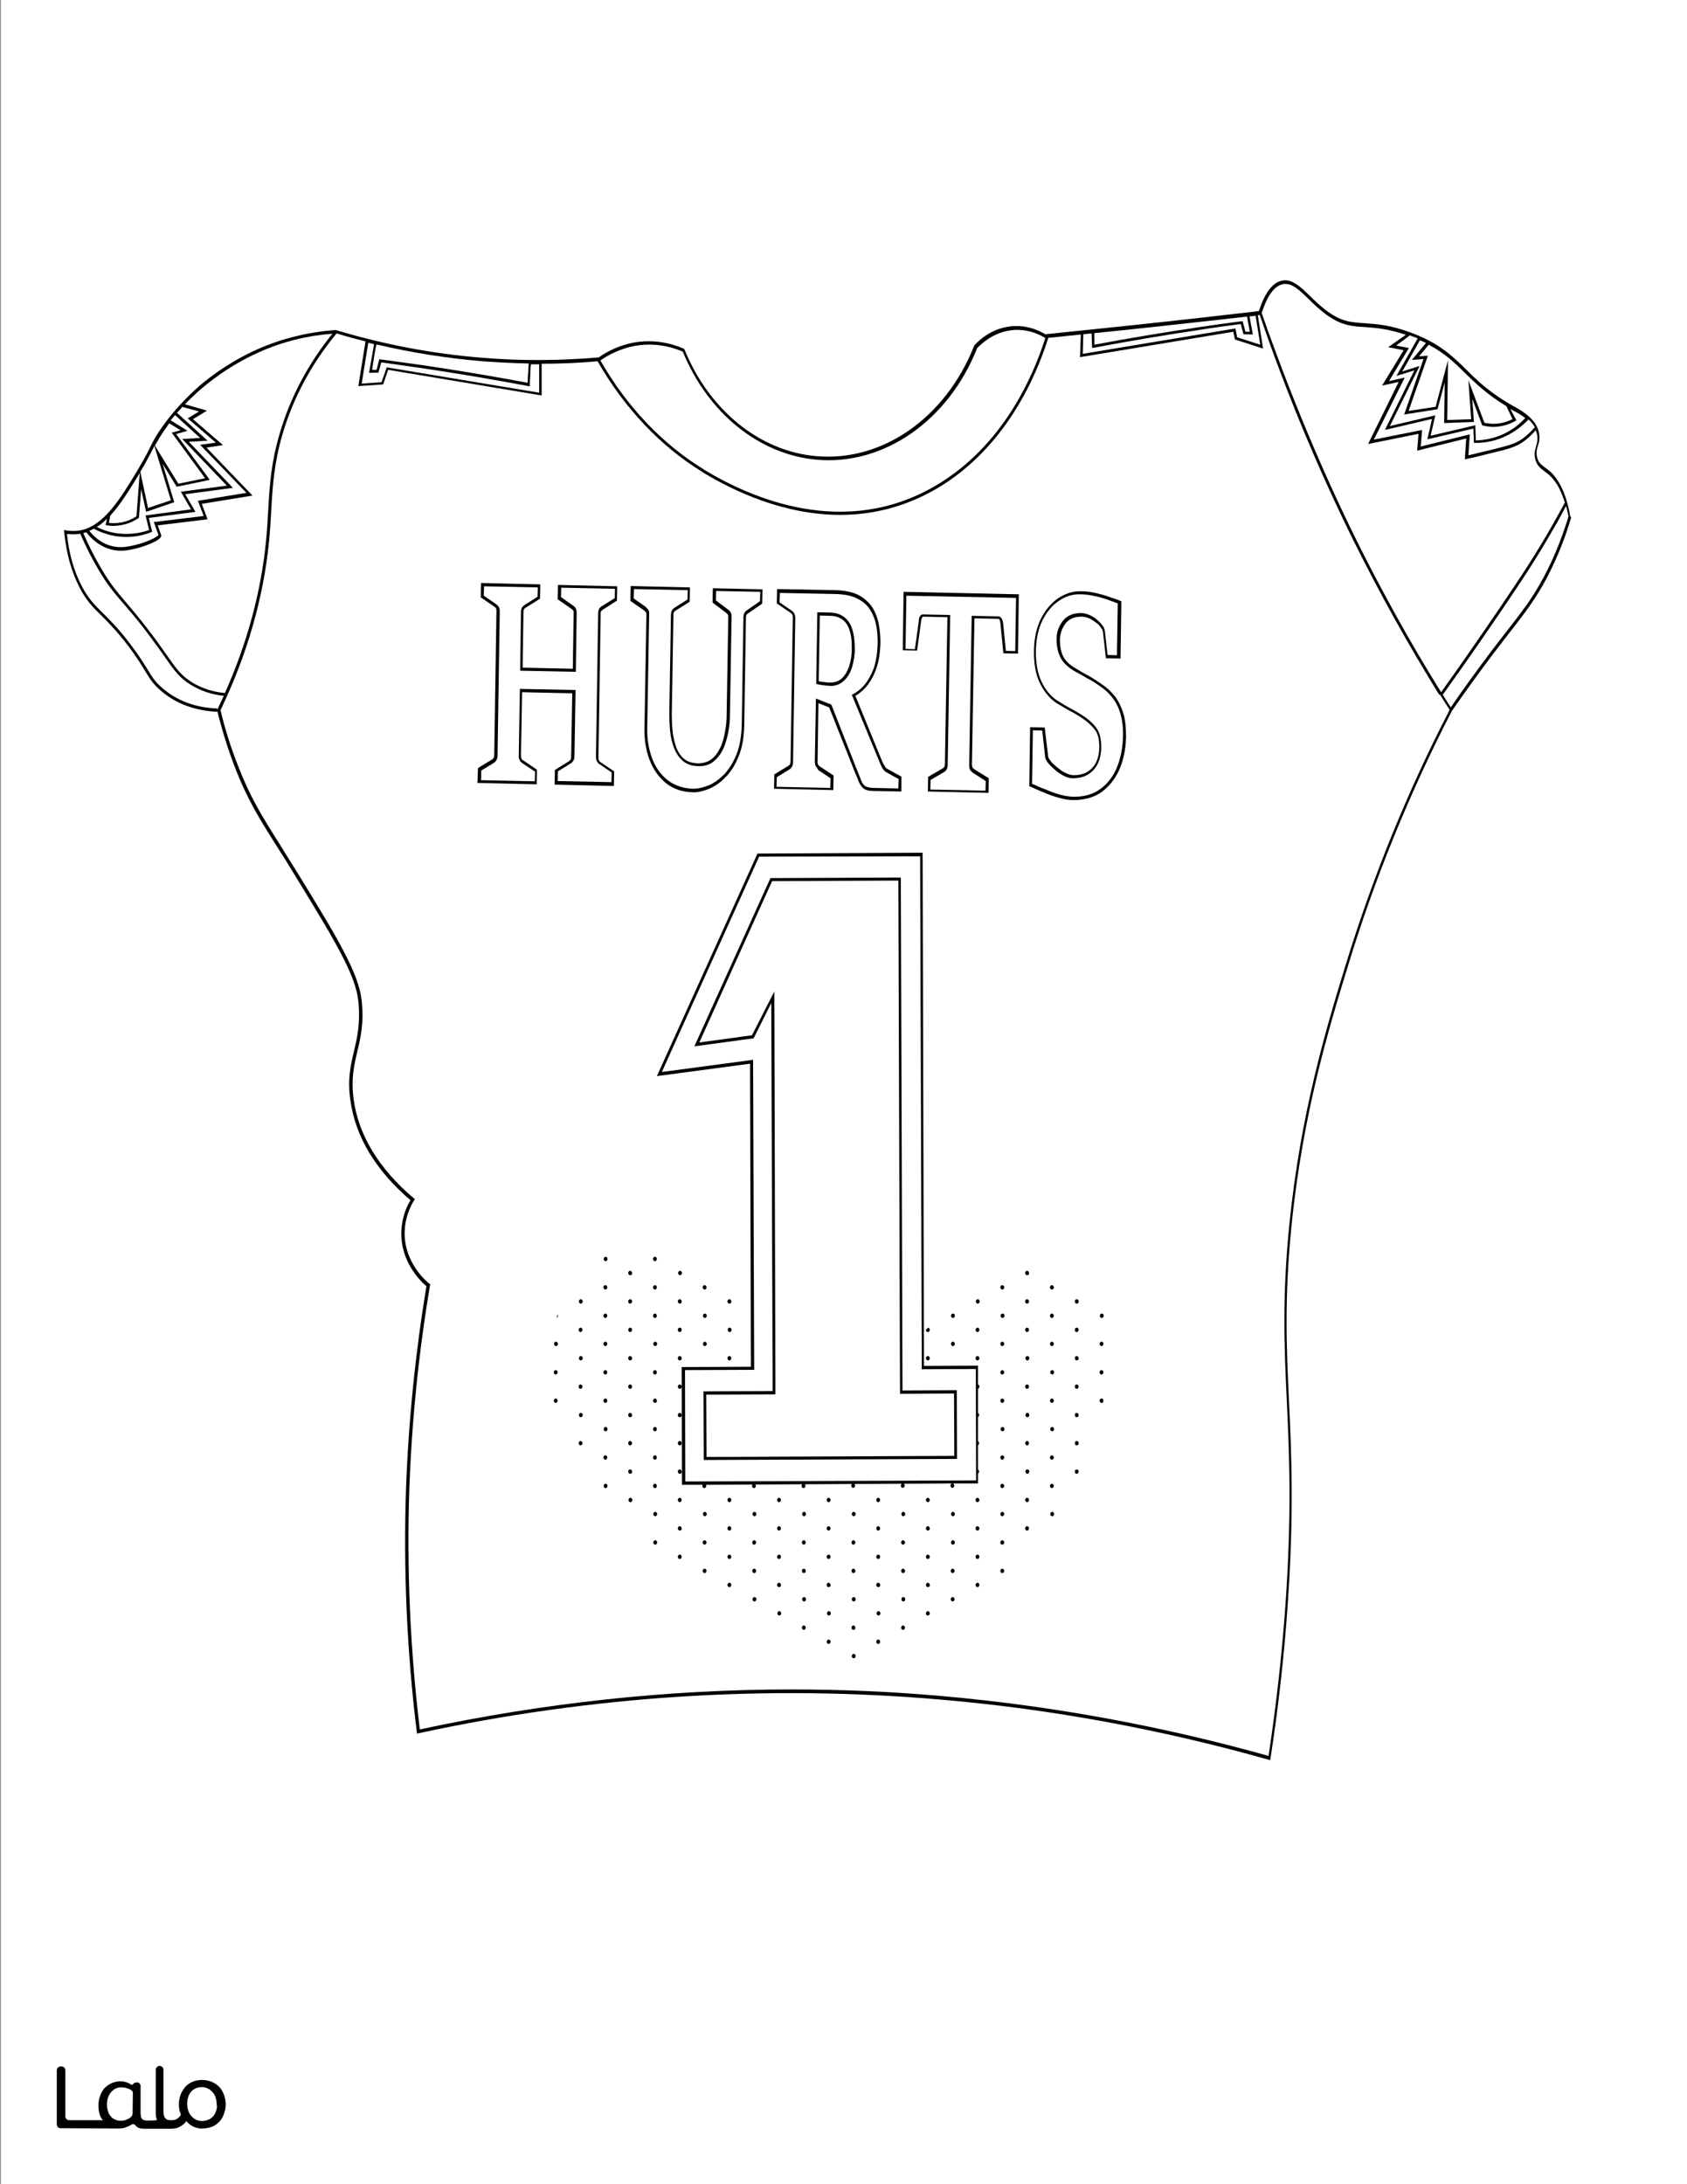 <?xml version="1.0" encoding="utf-8"?>
<!-- Generator: Adobe Illustrator 26.1.0, SVG Export Plug-In . SVG Version: 6.00 Build 0)  -->
<svg version="1.1" id="Layer_1" data-layer="Layer_1"
	 xmlns="http://www.w3.org/2000/svg" xmlns:xlink="http://www.w3.org/1999/xlink" x="0px" y="0px" viewBox="0 0 612 792"
	 style="enable-background:new 0 0 612 792;" xml:space="preserve">
<rect x="0" y="0" width="612" height="792" fill="#808080" stroke="none"/>
<style type="text/css">
	.st0{fill:#FFFFFF;}
	.st1{fill:#010101;}
</style>
<g id="Black">
	<rect x="12.3" y="16.1" width="586.4" height="746.9"/>
</g>
<g id="Color">
	<path class="st0" d="M492,195.7c9.4,18.9,19.7,37.5,30.8,55.3c7.3-10.2,14.5-20.6,21.5-30.9c7.8-11.5,12.9-19.2,18.7-29.4
		c1.6-2.8,3.2-5.7,4.7-8.5c-0.7-2.1-1.6-4.5-2.9-6.6c-1.6-2.5-3.1-3.7-4.5-4.7c-1.5-1.1-2.8-2.1-3.4-4.6c-0.4-2,0-3.3,0.4-4.6
		c0.3-1.1,0.6-2.2,0.4-3.7c-0.1-0.7-0.3-1.3-0.6-2c-1.7,2-3.5,3.6-5.6,4.9c-2.4,1.4-5.1,2.1-10.1,3.3c-4.4,1.1-7.7,1.9-9.3,2.2
		l-0.7,0.2l0.5-7.6l-17.8,4.4l0.5-6.1l-18.3,3.7l11.1-22.5l-6,1.3l7.8-12.8l-5.6-1.1l6.4-4.5c-6.5-2.2-10.9-2.5-14.8-2.8
		c-5.1-0.3-9.1-0.6-15.1-5.3c-2-1.6-3.8-3.3-5.3-4.8c-3.5-3.4-6.3-6.2-9.6-5.4c-3,0.7-5.5,4.2-7.5,10.4
		C467.6,141.8,479,169.4,492,195.7z"/>
	<path class="st0" d="M397,125c12.6-2.4,25.5-4.5,38.2-6.4c5-0.7,10.1-1.5,15.2-2.1h0.4l1,3.8h1.6l-1-5.5
		c-5.4,0.6-10.7,1.2-16.1,1.8c-13,1.4-26.2,2.9-39.3,4.2L397,125z"/>
	<path class="st0" d="M506.5,125.3l4.6,0.9l-7.2,12l5.7-1.3l-11.2,22.5l17.5-3.5l-0.5,6l17.8-4.4l-0.5,7.6c1.8-0.4,4.8-1.2,8.7-2.1
		c5.2-1.3,7.6-1.9,9.8-3.2c2-1.2,3.9-2.9,5.6-4.9c-0.6-1.1-1.4-2-2.3-2.8c-2.4,2.5-5.2,4.6-8.2,6c-3.5,1.7-7.2,2.5-11,2.5h-0.1h-0.5
		l-0.2-5.2l-16.7,3.9l1.7-7.4l-17.1,4l10.7-21.6l-6.5,2l7.7-13.6c-0.7-0.3-1.4-0.6-2.1-0.8c-0.2-0.1-0.5-0.2-0.7-0.3L506.5,125.3z"
		/>
	<path class="st0" d="M514.8,129.2l3.2-0.2l-7,20l9.8-1.5l4.5-16.9l-0.3,21.7l8.7-0.3l-1-14.1l5.8,15.4c1.8,0.4,3.7,0.5,5.5,0.2
		c1.6-0.2,3.2-0.8,4.7-1.5l-2.2-4.7c-7.1-4.3-11.3-8.4-15.1-12.1c-3.8-3.8-7.3-7.1-13.1-10.2L514.8,129.2z"/>
	<path class="st0" d="M550.1,152.4l-0.5,0.3c-1.7,1-3.6,1.6-5.5,1.9c-0.8,0.1-1.5,0.2-2.3,0.2c-1.3,0-2.5-0.2-3.8-0.5l-0.3-0.1
		l-3.6-9.6l0.6,8.4l-10.8,0.4l0.2-14.7l-2.6,9.7l-12.1,1.9l7-20.1l-4.2,0.3l5.1-6.1c-0.7-0.4-1.5-0.7-2.2-1l-6.4,11.3l6.3-2
		l-10.8,21.8l16.5-3.9L519,158l16.2-3.8l0.2,5.5c3.5-0.1,7-0.9,10.2-2.4c2.9-1.4,5.5-3.3,7.7-5.7c-1.5-1.2-3.1-2.1-4.1-2.6l-0.2-0.1
		c-0.4-0.2-0.8-0.4-1.1-0.6L550.1,152.4z"/>
	<path class="st0" d="M64.7,175.4l9.7-2l-12.1-16.5l3.2-0.9l-4.1-2.5c-0.2,0.3-0.5,0.6-0.7,1c-2.2,3-3.3,5-4.5,7.1L64.7,175.4z"/>
	<path class="st0" d="M39.5,189.6c1.6,0.2,3.2,0.1,4.8-0.2c1.8-0.4,3.6-1.1,5.2-2.2l1.2-15.7c-3.5,5.8-6.9,11.3-10.7,15.5
		L39.5,189.6z"/>
	<path class="st0" d="M39,197.5c4.1,1.6,7.7,0.7,10.5,0c3.7-0.9,7.4-2.7,8-3.5l-1.7-4.7l18.1-2.2l-2.1-5.5l17.6-2.9l-16.8-17.4
		l5.7-0.8l-10.2-8.8l4.1-2.5l-5.9-1.6l0.1-0.3c-0.7,0.8-1.5,1.6-2.2,2.4l11.1,10.1l-6.8,0.4l16,16.7l-17.3,2.3l3.7,6.4L54,187.8
		l1.2,5l-0.4,0.2c-2.9,1.1-5.9,1.7-8.9,1.7c-0.8,0-1.5,0-2.3-0.1c-3.3-0.3-6.6-1.3-9.6-2.9c-0.5,0.3-1,0.5-1.6,0.8
		C34.3,194.8,36.5,196.6,39,197.5z"/>
	<path class="st0" d="M255.3,170.2l0.1,0.1c17.3,10.5,51.2,25.2,84.2,5.7c24.1-14.2,35.1-39.2,39.6-53.4l-0.1-0.1
		c-2.3-1.4-7.2-3.7-13.2-2.6c-5.7,1-9.5,4.4-11.4,6.3c-10.4,26.3-33.8,42.6-58.1,40.5c-20.9-1.8-39.5-16.8-48.7-39.2
		c-4.2-1.8-10.7-3.5-18.3-1.9c-4.1,0.9-8,2.6-11.6,5.1C227.4,147.5,240.4,161.1,255.3,170.2z"/>
	<path class="st0" d="M69.2,248.3c-4.1-2.5-5.9-5.1-9.5-10.2c-1.3-1.9-3-4.3-5.2-7.2c-4.2-5.7-7.2-9.1-9.6-11.9
		c-3.2-3.7-5.6-6.4-9.1-12.3c-2.5-4.2-4.7-8.6-6.7-13.2c-0.1,0-0.2,0-0.3,0.1c-1.5,0.2-3,0.2-4.5,0c0.7,7.1,2.5,13.5,5.4,19
		c2.4,4.6,4.6,6.7,7.6,9.7c2.5,2.5,5.7,5.6,10,11.3c3.2,4.2,4.8,6.9,6.2,9.1c1.7,2.8,2.7,4.5,5.4,6.8c5.3,4.6,12,7.1,19.9,7.4v0.5
		l0.1-0.2c0.8-1.6,1.5-3.3,2.3-4.9C76.9,251.9,72.8,250.5,69.2,248.3z"/>
	<path class="st0" d="M53.7,184.2l8.3-2.8l-6-19.7c-0.2,0.4-0.4,0.8-0.6,1.2c-1.1,2.1-2.3,4.5-4.5,8.2L53.7,184.2z"/>
	<path class="st0" d="M135.7,129.5c-0.3,1.7-0.5,3.4-0.7,4.6h1.6l1-3.8h0.4c5,0.7,10.1,1.4,15.2,2.1c12.7,1.9,25.5,4,38.2,6.4
		c0-0.9,0.1-2.3,0.2-3.6c0.1-1.2,0.1-2.5,0.2-3.4c-5.6-0.1-11.2-0.4-16.8-0.8c-12.9-1.1-25.7-3.1-38.4-6.1
		C136.2,126,136,127.8,135.7,129.5z"/>
	<path class="st0" d="M192.4,135.3c-0.1,1.7-0.2,3.4-0.2,4.2v0.6l-0.5-0.1c-12.8-2.4-25.8-4.6-38.6-6.5c-4.9-0.7-9.9-1.4-14.8-2.1
		l-1,3.7l-3.4,0.1l0.1-0.6c0.2-1.2,0.5-3.2,0.9-5.2c0.3-1.7,0.6-3.4,0.8-4.6c-0.7-0.2-1.4-0.4-2.1-0.5l-2.4,14.8l7.2-0.5l1.9-5.4
		l55.3,9.2c0-1.4,0-3.3,0-5.2s0-3.7,0-5.1c-1,0-2,0-3,0C192.5,132.7,192.4,134,192.4,135.3z"/>
	<path class="st0" d="M75.1,148.9L70,152l10.9,9.4l-6,0.9l16.7,17.4l-18.4,3l2.1,5.6l-18.1,2.2l1.3,3.6c0.3,1.9-6.8,4.2-8.8,4.7
		c-1.7,0.4-3.7,0.9-5.9,0.9c-1.6,0-3.3-0.3-5.2-1c-2.7-1.1-5.2-3-7.3-5.7c-0.4,0.1-0.7,0.2-1.1,0.3c1.9,4.4,4.1,8.7,6.5,12.8
		c3.4,5.8,5.8,8.5,8.9,12.2c2.4,2.8,5.3,6.2,9.6,11.9c2.2,2.9,3.8,5.3,5.2,7.2c3.6,5.2,5.3,7.5,9.2,10c3.6,2.2,7.6,3.5,12,3.9
		c8.1-18.2,13.1-36.7,14.9-55c0.4-4,0.6-7.6,0.8-11.2c0.5-8.9,1-17.2,4.2-28c3.8-13,10.3-25.2,19.1-36.1c-9.2,0.7-18.1,2.9-26.6,6.7
		c-11,4.9-18.8,11.3-22.5,14.6c-1.5,1.4-3,2.8-4.4,4.3L75.1,148.9z"/>
	<path class="st0" d="M35.1,191.1c2.7,1.3,5.6,2.2,8.6,2.4c3.5,0.3,7-0.1,10.4-1.3l-1.3-5.3l16.5-2.2l-3.7-6.4l16.7-2.2l-16.2-16.9
		l6.5-0.4l-9.1-8.3c-0.5,0.6-1.1,1.3-1.6,1.9l6.1,3.8l-4.1,1.2L76.1,174l-12,2.5l-5.1-8.3l4.2,13.9L53,185.6l-1.8-8.2l-0.8,10.4
		l-0.2,0.1c-1.8,1.2-3.7,2-5.7,2.4c-1.1,0.2-2.2,0.4-3.3,0.4c-0.8,0-1.6-0.1-2.4-0.2l-0.5-0.1l0.5-2.3
		C37.6,189.3,36.4,190.3,35.1,191.1z"/>
	<path class="st0" d="M448.8,122.3l8.4,2.7l-1.7-10.5c-0.7,0.1-1.5,0.2-2.2,0.2l1.2,6.6l-3.4-0.1l-1-3.7c-4.9,0.6-9.9,1.3-14.8,2.1
		c-12.8,1.9-25.8,4.1-38.6,6.5l-0.5,0.1l-0.2-5.3c-1,0.1-2,0.2-3,0.3l-0.2,7.1l55.4-9.2L448.8,122.3z"/>
	<path class="st0" d="M563.8,191.3c-5.8,10.2-10.9,18-18.7,29.5c-7,10.3-14.3,20.8-21.7,31.1c1,1.6,1.9,3.1,2.9,4.6
		c4.3-6.3,8.9-12.6,13.6-18.9c3.1-4.1,5.5-7.2,7.7-10c4.7-6.1,7.6-9.8,10.9-15.6c4.3-7.4,7.8-15.8,10.5-24.7
		c-0.1-0.4-0.3-1.9-0.9-3.8C566.7,186.2,565.3,188.8,563.8,191.3z"/>
	<path class="st0" d="M333.8,223.4c0.3-0.4,0.7-0.7,1.2-0.6l9.7,0.2l-0.9,54.1c0,0.8-0.1,1.4-0.4,1.9c-0.2,0.4-0.6,0.8-1,1l-4.8,2.8
		l-0.1,3.5l20,0.4l0.1-3.5l-4.7-3c-0.3-0.2-0.6-0.5-0.9-0.9c-0.3-0.5-0.4-1.1-0.4-1.9l0.9-54.1l9.7,0.2c0.4,0,0.8,0.2,1.1,0.7
		c0.3,0.4,0.5,1,0.6,1.7l1,10.1l3.4,0.1l0.3-19.3l-39.8-0.8l-0.3,19.3l3.4,0.1l1.4-10C333.3,224.3,333.5,223.8,333.8,223.4z"/>
	<path class="st0" d="M522.1,251.9L522.1,251.9c-11.1-17.9-21.5-36.6-31-55.7c-13-26.3-24.5-53.9-34.1-82c-0.2,0-0.5,0.1-0.7,0.1
		l1.9,12.1l-10.2-3.3l-0.6-2.8l-55.6,9.2l0.3-8.2c-3.9,0.4-7.9,0.8-11.8,1.2c-4.5,14.3-15.6,39.9-40.2,54.5
		c-11.9,7-23.9,9.7-35.3,9.7c-20.4,0-38.6-8.6-49.8-15.4l-0.1-0.1c-15.2-9.3-28.4-23.2-38.1-40.2c-6.7,0.6-13.5,0.9-20.3,0.9
		c0,1.3,0,3.2,0,5.1c0,2.2,0,4.5,0,5.8v0.6l-55.7-9.3l-1.8,5.3l-9,0.6l2.6-16.2c-3.5-0.9-7-1.8-10.5-2.9
		c-9.1,11-15.7,23.3-19.6,36.5c-3.1,10.6-3.6,18.9-4.1,27.7c-0.2,3.6-0.4,7.2-0.8,11.2c-2,20.4-7.9,41-17.6,61.2
		c1.6,6.8,3.7,13.4,6.2,19.8c4.5,11.7,8.6,18.3,15.5,29.2c1.9,3.1,4.1,6.6,6.6,10.6c14.1,23,21.8,35.7,22.9,45.7
		c0.9,8.2-0.4,13.5-1.6,18.6c-1.2,5.1-2.3,9.9-1.3,17.3c1.8,13,9.1,25,21.8,35.8l0.4,0.3l-0.3,0.5c-1.5,2.4-3.2,6.2-3.4,11.1
		c-0.4,11.3,8,18.4,9,19.1l0.3,0.2l-0.1,0.4c-4.1,24.2-6.6,48.9-7.5,73.5c-1,29.2,0.3,58.6,3.8,87.5c44.6-9.6,89.8-14.5,135-14.5
		c18.2,0,36.3,0.8,54.4,2.4c39.8,3.5,79.6,10.8,118.5,21.7c2.7-17.9,4.8-36.1,6.1-54.4c2.4-33.8,1.4-55.5,0.5-74.7
		c-0.9-19-1.7-37,0.9-63.2c4.1-40.9,13.5-71.8,20.4-94.3c9.9-32.2,22.6-63.4,37.8-92.7c-1.2-1.8-2.3-3.7-3.5-5.5L522.1,251.9z
		 M317.9,595.3c0-0.4,0.3-0.8,0.7-0.8s0.7,0.4,0.7,0.8c0,0.4-0.3,0.8-0.7,0.8S317.9,595.8,317.9,595.3z M256.4,487.3
		c0,0.4-0.3,0.8-0.7,0.8c-0.4,0-0.7-0.4-0.7-0.8s0.3-0.8,0.7-0.8C256,486.5,256.4,486.9,256.4,487.3z M346.4,487.3
		c0,0.4-0.3,0.8-0.7,0.8s-0.7-0.4-0.7-0.8s0.3-0.8,0.7-0.8S346.4,486.9,346.4,487.3z M382.4,549c0,0.4-0.3,0.8-0.7,0.8
		s-0.7-0.4-0.7-0.8c0-0.4,0.3-0.8,0.7-0.8S382.4,548.6,382.4,549z M371.9,554.2c0-0.4,0.3-0.8,0.7-0.8s0.7,0.4,0.7,0.8
		c0,0.4-0.3,0.8-0.7,0.8S371.9,554.6,371.9,554.2z M389.9,482.2c0-0.4,0.3-0.8,0.7-0.8s0.7,0.4,0.7,0.8s-0.3,0.8-0.7,0.8
		S389.9,482.7,389.9,482.2z M389.9,533.6c0-0.4,0.3-0.8,0.7-0.8s0.7,0.4,0.7,0.8c0,0.4-0.3,0.8-0.7,0.8S389.9,534.1,389.9,533.6z
		 M389.9,502.8c0-0.4,0.3-0.8,0.7-0.8s0.7,0.4,0.7,0.8s-0.3,0.8-0.7,0.8S389.9,503.2,389.9,502.8z M390.6,524.1
		c-0.4,0-0.7-0.4-0.7-0.8c0-0.4,0.3-0.8,0.7-0.8s0.7,0.4,0.7,0.8C391.4,523.8,391,524.1,390.6,524.1z M390.6,513.9
		c-0.4,0-0.7-0.4-0.7-0.8c0-0.4,0.3-0.8,0.7-0.8s0.7,0.4,0.7,0.8C391.4,513.5,391,513.9,390.6,513.9z M390.6,493.3
		c-0.4,0-0.7-0.4-0.7-0.8s0.3-0.8,0.7-0.8s0.7,0.4,0.7,0.8C391.4,492.9,391,493.3,390.6,493.3z M381.6,486.5c0.4,0,0.7,0.4,0.7,0.8
		s-0.3,0.8-0.7,0.8s-0.7-0.4-0.7-0.8S381.3,486.5,381.6,486.5z M380.9,477.1c0-0.4,0.3-0.8,0.7-0.8s0.7,0.4,0.7,0.8
		s-0.3,0.8-0.7,0.8S380.9,477.5,380.9,477.1z M382.4,497.6c0,0.4-0.3,0.8-0.7,0.8s-0.7-0.4-0.7-0.8s0.3-0.8,0.7-0.8
		S382.4,497.2,382.4,497.6z M373.4,492.5c0,0.4-0.3,0.8-0.7,0.8s-0.7-0.4-0.7-0.8s0.3-0.8,0.7-0.8S373.4,492,373.4,492.5z
		 M372.6,481.4c0.4,0,0.7,0.4,0.7,0.8s-0.3,0.8-0.7,0.8s-0.7-0.4-0.7-0.8S372.3,481.4,372.6,481.4z M371.9,471.9
		c0-0.4,0.3-0.8,0.7-0.8s0.7,0.4,0.7,0.8s-0.3,0.8-0.7,0.8S371.9,472.4,371.9,471.9z M372.6,502c0.4,0,0.7,0.4,0.7,0.8
		s-0.3,0.8-0.7,0.8s-0.7-0.4-0.7-0.8C371.9,502.3,372.3,502,372.6,502z M381.6,507.1c0.4,0,0.7,0.4,0.7,0.8s-0.3,0.8-0.7,0.8
		s-0.7-0.4-0.7-0.8S381.3,507.1,381.6,507.1z M382.4,518.2c0,0.4-0.3,0.8-0.7,0.8s-0.7-0.4-0.7-0.8c0-0.4,0.3-0.8,0.7-0.8
		S382.4,517.8,382.4,518.2z M373.4,513.1c0,0.4-0.3,0.8-0.7,0.8s-0.7-0.4-0.7-0.8c0-0.4,0.3-0.8,0.7-0.8S373.4,512.6,373.4,513.1z
		 M373.4,533.6c0,0.4-0.3,0.8-0.7,0.8s-0.7-0.4-0.7-0.8c0-0.4,0.3-0.8,0.7-0.8S373.4,533.2,373.4,533.6z M380.9,538.8
		c0-0.4,0.3-0.8,0.7-0.8s0.7,0.4,0.7,0.8c0,0.4-0.3,0.8-0.7,0.8S380.9,539.2,380.9,538.8z M381.6,529.3c-0.4,0-0.7-0.4-0.7-0.8
		s0.3-0.8,0.7-0.8s0.7,0.4,0.7,0.8S382,529.3,381.6,529.3z M399.6,508.7c-0.4,0-0.7-0.4-0.7-0.8s0.3-0.8,0.7-0.8
		c0.3,0,0.6,0.3,0.7,0.6c0,0.2-0.1,0.4-0.1,0.7C400.1,508.6,399.9,508.7,399.6,508.7z M398.9,497.6c0-0.4,0.3-0.8,0.7-0.8
		s0.7,0.4,0.7,0.8s-0.3,0.8-0.7,0.8S398.9,498.1,398.9,497.6z M400.4,477.1c0,0.4-0.3,0.8-0.7,0.8s-0.7-0.4-0.7-0.8s0.3-0.8,0.7-0.8
		S400.4,476.6,400.4,477.1z M399.6,486.5c0.4,0,0.7,0.4,0.7,0.8s-0.3,0.8-0.7,0.8s-0.7-0.4-0.7-0.8S399.3,486.5,399.6,486.5z
		 M390.6,472.7c-0.4,0-0.7-0.4-0.7-0.8s0.3-0.8,0.7-0.8s0.7,0.4,0.7,0.8C391.4,472.4,391,472.7,390.6,472.7z M381.6,467.6
		c-0.4,0-0.7-0.4-0.7-0.8s0.3-0.8,0.7-0.8s0.7,0.4,0.7,0.8C382.4,467.2,382,467.6,381.6,467.6z M372.6,462.4c-0.4,0-0.7-0.4-0.7-0.8
		s0.3-0.8,0.7-0.8s0.7,0.4,0.7,0.8C373.4,462.1,373,462.4,372.6,462.4z M363.6,467.6c-0.4,0-0.7-0.4-0.7-0.8s0.3-0.8,0.7-0.8
		s0.7,0.4,0.7,0.8C364.4,467.2,364,467.6,363.6,467.6z M364.4,477.1c0,0.4-0.3,0.8-0.7,0.8s-0.7-0.4-0.7-0.8s0.3-0.8,0.7-0.8
		S364.4,476.6,364.4,477.1z M355.4,471.9c0,0.4-0.3,0.8-0.7,0.8s-0.7-0.4-0.7-0.8s0.3-0.8,0.7-0.8S355.4,471.5,355.4,471.9z
		 M354.6,481.4c0.4,0,0.7,0.4,0.7,0.8s-0.3,0.8-0.7,0.8s-0.7-0.4-0.7-0.8S354.3,481.4,354.6,481.4z M363.6,486.5
		c0.4,0,0.7,0.4,0.7,0.8s-0.3,0.8-0.7,0.8s-0.7-0.4-0.7-0.8S363.3,486.5,363.6,486.5z M363.6,496.8c0.4,0,0.7,0.4,0.7,0.8
		s-0.3,0.8-0.7,0.8s-0.7-0.4-0.7-0.8C362.9,497.2,363.3,496.8,363.6,496.8z M372.6,522.5c0.4,0,0.7,0.4,0.7,0.8
		c0,0.4-0.3,0.8-0.7,0.8s-0.7-0.4-0.7-0.8S372.3,522.5,372.6,522.5z M372.6,543.1c0.4,0,0.7,0.4,0.7,0.8s-0.3,0.8-0.7,0.8
		s-0.7-0.4-0.7-0.8S372.3,543.1,372.6,543.1z M346.4,477.1c0,0.4-0.3,0.8-0.7,0.8s-0.7-0.4-0.7-0.8s0.3-0.8,0.7-0.8
		S346.4,476.6,346.4,477.1z M335.9,482.2c0.3-0.3,0.6-0.5,0.8-0.8c0.3,0.1,0.6,0.4,0.6,0.8s-0.3,0.8-0.7,0.8
		S335.9,482.7,335.9,482.2L335.9,482.2z M336.6,491.7c0.4,0,0.7,0.4,0.7,0.8s-0.3,0.8-0.7,0.8s-0.7-0.4-0.7-0.8
		C335.9,492,336.3,491.7,336.6,491.7z M354.6,491.7c0.4,0,0.7,0.4,0.7,0.8s-0.3,0.8-0.7,0.8s-0.7-0.4-0.7-0.8
		C353.9,492,354.3,491.7,354.6,491.7z M363.6,507.1c0.4,0,0.7,0.4,0.7,0.8s-0.3,0.8-0.7,0.8s-0.7-0.4-0.7-0.8
		S363.3,507.1,363.6,507.1z M364.4,518.2c0,0.4-0.3,0.8-0.7,0.8s-0.7-0.4-0.7-0.8c0-0.4,0.3-0.8,0.7-0.8S364.4,517.8,364.4,518.2z
		 M363.6,527.7c0.4,0,0.7,0.4,0.7,0.8s-0.3,0.8-0.7,0.8s-0.7-0.4-0.7-0.8S363.3,527.7,363.6,527.7z M363.6,538
		c0.4,0,0.7,0.4,0.7,0.8c0,0.4-0.3,0.8-0.7,0.8s-0.7-0.4-0.7-0.8C362.9,538.3,363.3,538,363.6,538z M363.6,548.2
		c0.4,0,0.7,0.4,0.7,0.8c0,0.4-0.3,0.8-0.7,0.8s-0.7-0.4-0.7-0.8C362.9,548.6,363.3,548.2,363.6,548.2z M354.6,563.7
		c0.4,0,0.7,0.4,0.7,0.8c0,0.4-0.3,0.8-0.7,0.8s-0.7-0.4-0.7-0.8C353.9,564,354.3,563.7,354.6,563.7z M353.9,554.2
		c0-0.4,0.3-0.8,0.7-0.8s0.7,0.4,0.7,0.8c0,0.4-0.3,0.8-0.7,0.8S353.9,554.6,353.9,554.2z M354.6,573.9c0.4,0,0.7,0.4,0.7,0.8
		c0,0.4-0.3,0.8-0.7,0.8s-0.7-0.4-0.7-0.8C353.9,574.3,354.3,573.9,354.6,573.9z M363.6,568.8c0.4,0,0.7,0.4,0.7,0.8
		c0,0.4-0.3,0.8-0.7,0.8s-0.7-0.4-0.7-0.8S363.3,568.8,363.6,568.8z M362.9,559.3c0-0.4,0.3-0.8,0.7-0.8s0.7,0.4,0.7,0.8
		c0,0.4-0.3,0.8-0.7,0.8S362.9,559.8,362.9,559.3z M354.6,544.7c-0.4,0-0.7-0.4-0.7-0.8s0.3-0.8,0.7-0.8s0.7,0.4,0.7,0.8
		S355,544.7,354.6,544.7z M346.4,549c0,0.4-0.3,0.8-0.7,0.8s-0.7-0.4-0.7-0.8c0-0.4,0.3-0.8,0.7-0.8S346.4,548.6,346.4,549z
		 M346.4,559.3c0,0.4-0.3,0.8-0.7,0.8s-0.7-0.4-0.7-0.8c0-0.4,0.3-0.8,0.7-0.8S346.4,558.9,346.4,559.3z M255.6,568.8
		c0.4,0,0.7,0.4,0.7,0.8c0,0.4-0.3,0.8-0.7,0.8c-0.4,0-0.7-0.4-0.7-0.8C254.9,569.2,255.3,568.8,255.6,568.8z M254.9,559.3
		c0-0.4,0.3-0.8,0.7-0.8s0.7,0.4,0.7,0.8c0,0.4-0.3,0.8-0.7,0.8C255.3,560.1,254.9,559.8,254.9,559.3z M264.6,563.7
		c0.4,0,0.7,0.4,0.7,0.8c0,0.4-0.3,0.8-0.7,0.8s-0.7-0.4-0.7-0.8C263.9,564,264.3,563.7,264.6,563.7z M263.9,554.2
		c0-0.4,0.3-0.8,0.7-0.8s0.7,0.4,0.7,0.8c0,0.4-0.3,0.8-0.7,0.8S263.9,554.6,263.9,554.2z M264.6,573.9c0.4,0,0.7,0.4,0.7,0.8
		c0,0.4-0.3,0.8-0.7,0.8s-0.7-0.4-0.7-0.8C263.9,574.3,264.3,573.9,264.6,573.9z M273.6,570.4c-0.4,0-0.7-0.4-0.7-0.8
		c0-0.4,0.3-0.8,0.7-0.8s0.7,0.4,0.7,0.8C274.4,570,274,570.4,273.6,570.4z M274.4,579.9c0,0.4-0.3,0.8-0.7,0.8s-0.7-0.4-0.7-0.8
		c0-0.4,0.3-0.8,0.7-0.8S274.4,579.4,274.4,579.9z M272.9,559.3c0-0.4,0.3-0.8,0.7-0.8s0.7,0.4,0.7,0.8c0,0.4-0.3,0.8-0.7,0.8
		S272.9,559.8,272.9,559.3z M282.6,563.7c0.4,0,0.7,0.4,0.7,0.8c0,0.4-0.3,0.8-0.7,0.8s-0.7-0.4-0.7-0.8
		C281.9,564,282.3,563.7,282.6,563.7z M281.9,554.2c0-0.4,0.3-0.8,0.7-0.8s0.7,0.4,0.7,0.8c0,0.4-0.3,0.8-0.7,0.8
		S281.9,554.6,281.9,554.2z M282.6,575.5c-0.4,0-0.7-0.4-0.7-0.8c0-0.4,0.3-0.8,0.7-0.8s0.7,0.4,0.7,0.8
		C283.4,575.2,283,575.5,282.6,575.5z M283.4,585c0,0.4-0.3,0.8-0.7,0.8s-0.7-0.4-0.7-0.8c0-0.4,0.3-0.8,0.7-0.8
		S283.4,584.6,283.4,585z M291.6,570.4c-0.4,0-0.7-0.4-0.7-0.8c0-0.4,0.3-0.8,0.7-0.8s0.7,0.4,0.7,0.8
		C292.4,570,292,570.4,291.6,570.4z M292.4,579.9c0,0.4-0.3,0.8-0.7,0.8s-0.7-0.4-0.7-0.8c0-0.4,0.3-0.8,0.7-0.8
		S292.4,579.4,292.4,579.9z M290.9,559.3c0-0.4,0.3-0.8,0.7-0.8s0.7,0.4,0.7,0.8c0,0.4-0.3,0.8-0.7,0.8S290.9,559.8,290.9,559.3z
		 M300.6,563.7c0.4,0,0.7,0.4,0.7,0.8c0,0.4-0.3,0.8-0.7,0.8s-0.7-0.4-0.7-0.8C299.9,564,300.3,563.7,300.6,563.7z M299.9,554.2
		c0-0.4,0.3-0.8,0.7-0.8s0.7,0.4,0.7,0.8c0,0.4-0.3,0.8-0.7,0.8S299.9,554.6,299.9,554.2z M300.6,575.5c-0.4,0-0.7-0.4-0.7-0.8
		c0-0.4,0.3-0.8,0.7-0.8s0.7,0.4,0.7,0.8C301.4,575.2,301,575.5,300.6,575.5z M301.4,585c0,0.4-0.3,0.8-0.7,0.8s-0.7-0.4-0.7-0.8
		c0-0.4,0.3-0.8,0.7-0.8S301.4,584.6,301.4,585z M309.6,570.4c-0.4,0-0.7-0.4-0.7-0.8c0-0.4,0.3-0.8,0.7-0.8s0.7,0.4,0.7,0.8
		C310.4,570,310,570.4,309.6,570.4z M310.4,579.9c0,0.4-0.3,0.8-0.7,0.8s-0.7-0.4-0.7-0.8c0-0.4,0.3-0.8,0.7-0.8
		S310.4,579.4,310.4,579.9z M308.9,559.3c0-0.4,0.3-0.8,0.7-0.8s0.7,0.4,0.7,0.8c0,0.4-0.3,0.8-0.7,0.8S308.9,559.8,308.9,559.3z
		 M318.6,563.7c0.4,0,0.7,0.4,0.7,0.8c0,0.4-0.3,0.8-0.7,0.8s-0.7-0.4-0.7-0.8C317.9,564,318.3,563.7,318.6,563.7z M317.9,554.2
		c0-0.4,0.3-0.8,0.7-0.8s0.7,0.4,0.7,0.8c0,0.4-0.3,0.8-0.7,0.8S317.9,554.6,317.9,554.2z M318.6,575.5c-0.4,0-0.7-0.4-0.7-0.8
		c0-0.4,0.3-0.8,0.7-0.8s0.7,0.4,0.7,0.8C319.4,575.2,319,575.5,318.6,575.5z M319.4,585c0,0.4-0.3,0.8-0.7,0.8s-0.7-0.4-0.7-0.8
		c0-0.4,0.3-0.8,0.7-0.8S319.4,584.6,319.4,585z M327.6,570.4c-0.4,0-0.7-0.4-0.7-0.8c0-0.4,0.3-0.8,0.7-0.8s0.7,0.4,0.7,0.8
		C328.4,570,328,570.4,327.6,570.4z M328.4,579.9c0,0.4-0.3,0.8-0.7,0.8s-0.7-0.4-0.7-0.8c0-0.4,0.3-0.8,0.7-0.8
		S328.4,579.4,328.4,579.9z M326.9,559.3c0-0.4,0.3-0.8,0.7-0.8s0.7,0.4,0.7,0.8c0,0.4-0.3,0.8-0.7,0.8S326.9,559.8,326.9,559.3z
		 M335.9,564.5c0-0.4,0.3-0.8,0.7-0.8s0.7,0.4,0.7,0.8c0,0.4-0.3,0.8-0.7,0.8S335.9,564.9,335.9,564.5z M336.6,555
		c-0.4,0-0.7-0.4-0.7-0.8c0-0.4,0.3-0.8,0.7-0.8s0.7,0.4,0.7,0.8C337.4,554.6,337,555,336.6,555z M336.6,544.7
		c-0.4,0-0.7-0.4-0.7-0.8s0.3-0.8,0.7-0.8s0.7,0.4,0.7,0.8S337,544.7,336.6,544.7z M328.4,549c0,0.4-0.3,0.8-0.7,0.8
		s-0.7-0.4-0.7-0.8c0-0.4,0.3-0.8,0.7-0.8S328.4,548.6,328.4,549z M318.6,544.7c-0.4,0-0.7-0.4-0.7-0.8s0.3-0.8,0.7-0.8
		s0.7,0.4,0.7,0.8S319,544.7,318.6,544.7z M310.4,549c0,0.4-0.3,0.8-0.7,0.8s-0.7-0.4-0.7-0.8c0-0.4,0.3-0.8,0.7-0.8
		S310.4,548.6,310.4,549z M300.6,544.7c-0.4,0-0.7-0.4-0.7-0.8s0.3-0.8,0.7-0.8s0.7,0.4,0.7,0.8S301,544.7,300.6,544.7z M292.4,549
		c0,0.4-0.3,0.8-0.7,0.8s-0.7-0.4-0.7-0.8c0-0.4,0.3-0.8,0.7-0.8S292.4,548.6,292.4,549z M282.6,544.7c-0.4,0-0.7-0.4-0.7-0.8
		s0.3-0.8,0.7-0.8s0.7,0.4,0.7,0.8S283,544.7,282.6,544.7z M274.4,549c0,0.4-0.3,0.8-0.7,0.8s-0.7-0.4-0.7-0.8
		c0-0.4,0.3-0.8,0.7-0.8S274.4,548.6,274.4,549z M264.6,544.7c-0.4,0-0.7-0.4-0.7-0.8s0.3-0.8,0.7-0.8s0.7,0.4,0.7,0.8
		S265,544.7,264.6,544.7z M256.4,549c0,0.4-0.3,0.8-0.7,0.8c-0.4,0-0.7-0.4-0.7-0.8c0-0.4,0.3-0.8,0.7-0.8
		C256,548.2,256.4,548.6,256.4,549z M202.3,476.7c0,0.1,0.1,0.2,0.1,0.3c0,0.4-0.2,0.7-0.5,0.8C202,477.5,202.1,477.1,202.3,476.7z
		 M238.4,549c0,0.4-0.3,0.8-0.7,0.8s-0.7-0.4-0.7-0.8c0-0.4,0.3-0.8,0.7-0.8S238.4,548.6,238.4,549z M227.9,502.8
		c0-0.4,0.3-0.8,0.7-0.8s0.7,0.4,0.7,0.8s-0.3,0.8-0.7,0.8S227.9,503.2,227.9,502.8z M219.6,507.1c0.4,0,0.7,0.4,0.7,0.8
		s-0.3,0.8-0.7,0.8s-0.7-0.4-0.7-0.8C218.9,507.5,219.3,507.1,219.6,507.1z M218.9,497.6c0-0.4,0.3-0.8,0.7-0.8s0.7,0.4,0.7,0.8
		s-0.3,0.8-0.7,0.8S218.9,498.1,218.9,497.6z M220.4,518.2c0,0.4-0.3,0.8-0.7,0.8s-0.7-0.4-0.7-0.8c0-0.4,0.3-0.8,0.7-0.8
		S220.4,517.8,220.4,518.2z M211.4,513.1c0,0.4-0.3,0.8-0.7,0.8s-0.7-0.4-0.7-0.8c0-0.4,0.3-0.8,0.7-0.8S211.4,512.6,211.4,513.1z
		 M210.6,522.5c0.4,0,0.7,0.4,0.7,0.8c0,0.4-0.3,0.8-0.7,0.8s-0.7-0.4-0.7-0.8C209.9,522.9,210.3,522.5,210.6,522.5z M219.6,529.3
		c-0.4,0-0.7-0.4-0.7-0.8s0.3-0.8,0.7-0.8s0.7,0.4,0.7,0.8S220,529.3,219.6,529.3z M220.4,538.8c0,0.4-0.3,0.8-0.7,0.8
		s-0.7-0.4-0.7-0.8c0-0.4,0.3-0.8,0.7-0.8S220.4,538.3,220.4,538.8z M227.9,523.3c0-0.4,0.3-0.8,0.7-0.8s0.7,0.4,0.7,0.8
		c0,0.4-0.3,0.8-0.7,0.8S227.9,523.8,227.9,523.3z M228.6,534.4c-0.4,0-0.7-0.4-0.7-0.8c0-0.4,0.3-0.8,0.7-0.8s0.7,0.4,0.7,0.8
		C229.4,534.1,229,534.4,228.6,534.4z M229.4,543.9c0,0.4-0.3,0.8-0.7,0.8s-0.7-0.4-0.7-0.8s0.3-0.8,0.7-0.8
		S229.4,543.5,229.4,543.9z M228.6,513.9c-0.4,0-0.7-0.4-0.7-0.8c0-0.4,0.3-0.8,0.7-0.8s0.7,0.4,0.7,0.8
		C229.4,513.5,229,513.9,228.6,513.9z M228.6,493.3c-0.4,0-0.7-0.4-0.7-0.8s0.3-0.8,0.7-0.8s0.7,0.4,0.7,0.8
		C229.4,492.9,229,493.3,228.6,493.3z M228.6,481.4c0.4,0,0.7,0.4,0.7,0.8s-0.3,0.8-0.7,0.8s-0.7-0.4-0.7-0.8
		C227.9,481.8,228.3,481.4,228.6,481.4z M227.9,471.9c0-0.4,0.3-0.8,0.7-0.8s0.7,0.4,0.7,0.8s-0.3,0.8-0.7,0.8
		S227.9,472.4,227.9,471.9z M219.6,486.5c0.4,0,0.7,0.4,0.7,0.8s-0.3,0.8-0.7,0.8s-0.7-0.4-0.7-0.8
		C218.9,486.9,219.3,486.5,219.6,486.5z M218.9,477.1c0-0.4,0.3-0.8,0.7-0.8s0.7,0.4,0.7,0.8s-0.3,0.8-0.7,0.8
		S218.9,477.5,218.9,477.1z M211.4,492.5c0,0.4-0.3,0.8-0.7,0.8s-0.7-0.4-0.7-0.8s0.3-0.8,0.7-0.8S211.4,492,211.4,492.5z
		 M210.6,502c0.4,0,0.7,0.4,0.7,0.8s-0.3,0.8-0.7,0.8s-0.7-0.4-0.7-0.8C209.9,502.3,210.3,502,210.6,502z M201.6,507.1
		c0.4,0,0.7,0.4,0.7,0.8s-0.3,0.8-0.7,0.8s-0.7-0.4-0.7-0.8C200.9,507.5,201.3,507.1,201.6,507.1z M200.9,497.6
		c0-0.4,0.3-0.8,0.7-0.8s0.7,0.4,0.7,0.8s-0.3,0.8-0.7,0.8S200.9,498.1,200.9,497.6z M238.4,559.3c0,0.4-0.3,0.8-0.7,0.8
		s-0.7-0.4-0.7-0.8c0-0.4,0.3-0.8,0.7-0.8S238.4,558.9,238.4,559.3z M236.9,538.8c0-0.4,0.3-0.8,0.7-0.8s0.7,0.4,0.7,0.8
		c0,0.4-0.3,0.8-0.7,0.8S236.9,539.2,236.9,538.8z M245.9,543.9c0-0.4,0.3-0.8,0.7-0.8s0.7,0.4,0.7,0.8s-0.3,0.8-0.7,0.8
		S245.9,544.3,245.9,543.9z M237.6,529.3c-0.4,0-0.7-0.4-0.7-0.8s0.3-0.8,0.7-0.8s0.7,0.4,0.7,0.8S238,529.3,237.6,529.3z
		 M236.9,518.2c0-0.4,0.3-0.8,0.7-0.8s0.7,0.4,0.7,0.8c0,0.4-0.3,0.8-0.7,0.8S236.9,518.6,236.9,518.2z M245.9,523.3
		c0-0.4,0.3-0.8,0.7-0.8s0.7,0.4,0.7,0.8c0,0.4-0.3,0.8-0.7,0.8S245.9,523.8,245.9,523.3z M237.6,508.7c-0.4,0-0.7-0.4-0.7-0.8
		s0.3-0.8,0.7-0.8s0.7,0.4,0.7,0.8C238.4,508.4,238,508.7,237.6,508.7z M236.9,497.6c0-0.4,0.3-0.8,0.7-0.8s0.7,0.4,0.7,0.8
		s-0.3,0.8-0.7,0.8S236.9,498.1,236.9,497.6z M245.9,502.8c0-0.4,0.3-0.8,0.7-0.8s0.7,0.4,0.7,0.8s-0.3,0.8-0.7,0.8
		S245.9,503.2,245.9,502.8z M238.4,487.3c0,0.4-0.3,0.8-0.7,0.8s-0.7-0.4-0.7-0.8s0.3-0.8,0.7-0.8S238.4,486.9,238.4,487.3z
		 M236.9,477.1c0-0.4,0.3-0.8,0.7-0.8s0.7,0.4,0.7,0.8s-0.3,0.8-0.7,0.8S236.9,477.5,236.9,477.1z M245.9,482.2
		c0-0.4,0.3-0.8,0.7-0.8s0.7,0.4,0.7,0.8s-0.3,0.8-0.7,0.8S245.9,482.7,245.9,482.2z M246.6,472.7c-0.4,0-0.7-0.4-0.7-0.8
		s0.3-0.8,0.7-0.8s0.7,0.4,0.7,0.8C247.4,472.4,247,472.7,246.6,472.7z M255.6,467.6c-0.4,0-0.7-0.4-0.7-0.8s0.3-0.8,0.7-0.8
		s0.7,0.4,0.7,0.8C256.4,467.2,256,467.6,255.6,467.6z M256.4,477.1c0,0.4-0.3,0.8-0.7,0.8c-0.4,0-0.7-0.4-0.7-0.8s0.3-0.8,0.7-0.8
		C256,476.3,256.4,476.6,256.4,477.1z M264.6,472.7c-0.4,0-0.7-0.4-0.7-0.8s0.3-0.8,0.7-0.8s0.7,0.4,0.7,0.8
		C265.4,472.4,265,472.7,264.6,472.7z M265.4,482.2c0,0.4-0.3,0.8-0.7,0.8s-0.7-0.4-0.7-0.8s0.3-0.8,0.7-0.8
		S265.4,481.8,265.4,482.2z M247.4,461.6c0,0.4-0.3,0.8-0.7,0.8s-0.7-0.4-0.7-0.8s0.3-0.8,0.7-0.8S247.4,461.2,247.4,461.6z
		 M237.6,466c0.4,0,0.7,0.4,0.7,0.8s-0.3,0.8-0.7,0.8s-0.7-0.4-0.7-0.8C236.9,466.3,237.3,466,237.6,466z M236.9,456.5
		c0-0.4,0.3-0.8,0.7-0.8s0.7,0.4,0.7,0.8s-0.3,0.8-0.7,0.8S236.9,456.9,236.9,456.5z M228.6,462.4c-0.4,0-0.7-0.4-0.7-0.8
		s0.3-0.8,0.7-0.8s0.7,0.4,0.7,0.8C229.4,462.1,229,462.4,228.6,462.4z M219.6,467.6c-0.4,0-0.7-0.4-0.7-0.8s0.3-0.8,0.7-0.8
		s0.7,0.4,0.7,0.8C220.4,467.2,220,467.6,219.6,467.6z M211.4,471.9c0,0.4-0.3,0.8-0.7,0.8s-0.7-0.4-0.7-0.8s0.3-0.8,0.7-0.8
		S211.4,471.5,211.4,471.9z M210.6,481.4c0.4,0,0.7,0.4,0.7,0.8s-0.3,0.8-0.7,0.8s-0.7-0.4-0.7-0.8
		C209.9,481.8,210.3,481.4,210.6,481.4z M202.4,487.3c0,0.4-0.3,0.8-0.7,0.8s-0.7-0.4-0.7-0.8s0.3-0.8,0.7-0.8
		S202.4,486.9,202.4,487.3z M245.9,564.5c0-0.4,0.3-0.8,0.7-0.8s0.7,0.4,0.7,0.8c0,0.4-0.3,0.8-0.7,0.8S245.9,564.9,245.9,564.5z
		 M246.6,555c-0.4,0-0.7-0.4-0.7-0.8c0-0.4,0.3-0.8,0.7-0.8s0.7,0.4,0.7,0.8C247.4,554.6,247,555,246.6,555z M246.6,534.4
		c-0.4,0-0.7-0.4-0.7-0.8c0-0.4,0.3-0.8,0.7-0.8s0.7,0.4,0.7,0.8C247.4,534.1,247,534.4,246.6,534.4z M246.6,513.9
		c-0.4,0-0.7-0.4-0.7-0.8c0-0.4,0.3-0.8,0.7-0.8s0.7,0.4,0.7,0.8C247.4,513.5,247,513.9,246.6,513.9z M246.6,493.3
		c-0.4,0-0.7-0.4-0.7-0.8s0.3-0.8,0.7-0.8s0.7,0.4,0.7,0.8C247.4,492.9,247,493.3,246.6,493.3z M264.6,491.7c0.4,0,0.7,0.4,0.7,0.8
		s-0.3,0.8-0.7,0.8s-0.7-0.4-0.7-0.8C263.9,492,264.3,491.7,264.6,491.7z M219.6,455.7L219.6,455.7c0.5,0,0.8,0.3,0.8,0.8
		c0,0.4-0.3,0.8-0.7,0.8s-0.7-0.4-0.7-0.8c0-0.2,0.1-0.4,0.2-0.5S219.4,455.8,219.6,455.7z M291.6,589.4c0.4,0,0.7,0.4,0.7,0.8
		c0,0.4-0.3,0.8-0.7,0.8s-0.7-0.4-0.7-0.8C290.9,589.7,291.3,589.4,291.6,589.4z M300.6,594.5c0.4,0,0.7,0.4,0.7,0.8
		c0,0.4-0.3,0.8-0.7,0.8s-0.7-0.4-0.7-0.8S300.3,594.5,300.6,594.5z M309.6,591c-0.4,0-0.7-0.4-0.7-0.8c0-0.4,0.3-0.8,0.7-0.8
		s0.7,0.4,0.7,0.8C310.4,590.6,310,591,309.6,591z M310.4,600.5c0,0.4-0.3,0.8-0.7,0.8s-0.7-0.4-0.7-0.8c0-0.4,0.3-0.8,0.7-0.8
		S310.4,600,310.4,600.5z M327.6,589.4c0.4,0,0.7,0.4,0.7,0.8c0,0.4-0.3,0.8-0.7,0.8s-0.7-0.4-0.7-0.8
		C326.9,589.7,327.3,589.4,327.6,589.4z M335.9,585c0-0.4,0.3-0.8,0.7-0.8s0.7,0.4,0.7,0.8c0,0.4-0.3,0.8-0.7,0.8
		S335.9,585.5,335.9,585z M336.6,575.5c-0.4,0-0.7-0.4-0.7-0.8c0-0.4,0.3-0.8,0.7-0.8s0.7,0.4,0.7,0.8
		C337.4,575.2,337,575.5,336.6,575.5z M345.6,568.8c0.4,0,0.7,0.4,0.7,0.8c0,0.4-0.3,0.8-0.7,0.8s-0.7-0.4-0.7-0.8
		S345.3,568.8,345.6,568.8z M345.6,579.1c0.4,0,0.7,0.4,0.7,0.8c0,0.4-0.3,0.8-0.7,0.8s-0.7-0.4-0.7-0.8
		C344.9,579.4,345.3,579.1,345.6,579.1z M335.2,495.3l19.6-0.1v6.8c0.3,0.1,0.5,0.4,0.5,0.8s-0.2,0.6-0.5,0.8v8.8
		c0.3,0.1,0.4,0.4,0.4,0.7s-0.2,0.6-0.4,0.7v8.8c0.2,0.1,0.4,0.4,0.4,0.7s-0.2,0.6-0.4,0.7v8.9c0.2,0.1,0.4,0.4,0.4,0.7
		s-0.2,0.6-0.4,0.7v3.6h-9.3c0.4,0,0.7,0.4,0.7,0.8c0,0.4-0.3,0.8-0.7,0.8s-0.7-0.4-0.7-0.8c0-0.4,0.3-0.8,0.7-0.8l-17.7,0.1
		c0.2,0.1,0.4,0.4,0.4,0.7c0,0.4-0.3,0.8-0.7,0.8s-0.7-0.4-0.7-0.8c0-0.3,0.2-0.6,0.4-0.7l-17.3,0.1c0.2,0.1,0.3,0.4,0.3,0.6
		c0,0.4-0.3,0.8-0.7,0.8s-0.7-0.4-0.7-0.8c0-0.3,0.1-0.5,0.3-0.6l-17.1,0.1c0.1,0.1,0.2,0.3,0.2,0.6c0,0.4-0.3,0.8-0.7,0.8
		s-0.7-0.4-0.7-0.8c0-0.2,0.1-0.4,0.2-0.6l-17,0.1c0.1,0.1,0.2,0.3,0.2,0.5c0,0.4-0.3,0.8-0.7,0.8s-0.7-0.4-0.7-0.8
		c0-0.2,0.1-0.4,0.2-0.5l-16.9,0.1c0.1,0.1,0.1,0.3,0.1,0.4c0,0.4-0.3,0.8-0.7,0.8s-0.7-0.4-0.7-0.8c0-0.2,0-0.3,0.1-0.4h-7.5
		l-0.1-42.7l25.1-0.1l-0.3-109.9l-33.8,4.5l36.5-80.7l59.9-0.3L335.2,495.3z M373.7,263.7l5.3,0.1l1.2,10.1c0,0.5,0.2,0.9,0.4,1.3
		c0.3,0.4,0.6,0.8,0.9,1.2c0.5,0.6,1.3,1.2,2.2,2c0.9,0.7,1.8,1.4,2.9,1.9c1,0.5,2,0.8,2.9,0.8c2.7,0,5-0.8,6.7-2.6
		c1.7-1.8,2.5-4.3,2.6-7.4c0-2.7-0.4-4.8-1.4-6.2c-1-1.4-2.4-2.8-4.1-4s-3.4-2.2-5.1-3.1s-3.3-1.9-5-2.9c-2.5-1.7-4.5-4.2-6-7.3
		s-2.2-7.1-2.1-11.9c0.1-4.3,0.9-8.1,2.5-11.3s3.7-5.7,6.3-7.5c2.6-1.7,5.4-2.6,8.3-2.5c1.7,0,3.5,0.2,5.2,0.6
		c1.7,0.4,3.3,0.8,4.9,1.4c1.5,0.5,3,1,4.2,1.5l0.3,0.1l-0.3,20.8l-5.3-0.1l-1.1-9.7c-0.1-0.4-0.2-0.8-0.5-1.1
		c-0.3-0.4-0.5-0.8-0.7-1c-0.3-0.4-0.8-0.8-1.5-1.3s-1.4-1-2.3-1.4s-1.8-0.6-2.7-0.6c-2.6,0-4.5,0.8-5.8,2.4c-1.3,1.7-2,3.7-2.1,5.9
		c0,2.2,0.3,4.2,1.1,5.9c0.8,1.7,2.4,3.3,4.7,4.6c1.6,1,3.2,1.9,4.7,2.7c1.6,0.9,3.3,2,5.1,3.3c1.5,1,2.9,2.3,4.2,3.9
		c1.3,1.6,2.3,3.6,3.1,6c0.8,2.4,1.1,5.4,1.1,8.9c-0.1,4.1-0.8,7.9-2.2,11.3c-1.4,3.5-3.6,6.3-6.4,8.5c-2.7,2-6.2,3.1-10.3,3.1
		c-0.2,0-0.3,0-0.5,0c-1.5,0-3.1-0.3-4.9-0.8s-3.6-1.1-5.4-1.9c-1.8-0.7-3.5-1.5-5.1-2.2l-0.3-0.1L373.7,263.7z M327.8,214.6
		l41.8,0.9l-0.3,21.5l-5.3-0.1l-1.1-11.1c-0.1-0.5-0.2-0.9-0.3-1.1c-0.2-0.3-0.3-0.3-0.4-0.3l-8.7-0.2l-0.9,52.9
		c0,0.6,0.1,1,0.2,1.2c0.2,0.3,0.4,0.5,0.6,0.6l5.3,3.3l-0.1,5.3l-22-0.5l0.1-5.3l5.3-3.1c0.3-0.2,0.5-0.3,0.6-0.6
		c0.1-0.2,0.2-0.5,0.2-1.3l0.9-52.9l-8.7-0.2c-0.2,0-0.3,0.1-0.4,0.2c-0.1,0.2-0.3,0.5-0.4,1.1l-1.5,11l-5.2-0.1L327.8,214.6z
		 M280.9,280.8l5.1-3.1c0.2-0.1,0.4-0.3,0.6-0.6c0.1-0.2,0.2-0.5,0.2-1.3l0.8-51.9c0-0.7-0.1-1-0.2-1.1c-0.2-0.2-0.4-0.4-0.6-0.6
		l-5-3.4l0.1-5.2l21.3,0.4c3.4,0.1,6.2,0.7,8.3,1.8c2.1,1.1,3.8,2.7,5,4.5c1.1,1.8,1.9,3.9,2.3,6.1c0.4,2.2,0.6,4.4,0.6,6.6
		c-0.1,3.8-0.6,7-1.6,9.7s-2.3,4.9-3.8,6.6c-1.2,1.3-2.4,2.3-3.7,3L320,276c0.2,0.5,0.5,1.1,0.9,1.7c0.3,0.6,0.7,1,1,1.1l5.1,2.8
		l0,5.4l-10.3-0.2c-1.5,0-2.6-0.3-3.3-0.8c-0.7-0.5-1.3-1.3-1.8-2.4c-0.4-1-0.9-2.3-1.6-3.9l-9.2-23.2l-3.9-1.5l-0.3,21.1
		c0,0.7,0.1,1.1,0.2,1.2c0.2,0.3,0.4,0.5,0.6,0.6l5,3.3l-0.1,5.3l-21.5-0.5L280.9,280.8z M228.8,212.5l21.5,0.5l-0.1,5.2l-5.1,3.2
		c-0.2,0.1-0.4,0.3-0.6,0.6c-0.1,0.1-0.2,0.4-0.2,1.1l-0.6,36.1c0,1.9,0.1,3.9,0.3,5.9c0.2,2.1,0.7,4,1.3,5.8
		c0.6,1.7,1.6,3.2,2.8,4.2c1.2,1.1,2.9,1.6,5,1.7c2,0,3.7-0.5,5-1.5c1.4-1.1,2.4-2.5,3.2-4.2c0.8-1.7,1.4-3.7,1.7-5.7
		c0.4-2,0.6-4,0.6-5.9l0.6-35.7c0-0.7-0.1-1-0.2-1c-0.2-0.2-0.4-0.4-0.6-0.6l-4.9-3.7l0.1-5.2l18,0.4l-0.1,5.2l-5.1,3.5
		c-0.2,0.2-0.5,0.3-0.6,0.6c-0.1,0.1-0.2,0.3-0.2,1l-0.6,38.7c-0.1,4.5-0.7,8.3-2,11.4c-1.2,3.1-2.8,5.7-4.7,7.6
		c-1.9,2-3.9,3.4-6,4.3c-2,0.8-3.9,1.3-5.6,1.3c-0.1,0-0.1,0-0.2,0c-4-0.1-7.3-1.2-10-3.4c-2.6-2.2-4.6-5-5.9-8.5
		c-1.3-3.4-1.9-7.3-1.8-11.3l0.7-41.1c0-0.7-0.1-1-0.2-1c-0.2-0.2-0.4-0.5-0.7-0.7l-4.9-3.4L228.8,212.5z M173.4,278.5l5.1-3.1
		c0.2-0.1,0.4-0.3,0.6-0.6c0.1-0.2,0.2-0.5,0.2-1.3l0.8-51.9c0-0.7-0.1-1-0.2-1.1c-0.2-0.2-0.3-0.4-0.5-0.5l-5-3.4l0.1-5.2l21.5,0.5
		l-0.1,5.2l-5.1,3.2c-0.3,0.2-0.5,0.3-0.7,0.6c-0.1,0.1-0.2,0.4-0.2,1.1l-0.3,20.1l18.2,0.4l0.3-20.1c0-0.7-0.1-1-0.2-1.1
		c-0.2-0.2-0.4-0.4-0.7-0.6l-4.9-3.4l0.1-5.2l21.5,0.5l-0.1,5.2l-5,3.2c-0.3,0.2-0.5,0.4-0.7,0.6c-0.1,0.1-0.2,0.4-0.2,1.1
		l-0.8,51.9c0,0.7,0.1,1.1,0.2,1.2c0.2,0.3,0.4,0.5,0.6,0.6l0,0l4.9,3.3l-0.1,5.3l-21.5-0.5l0.1-5.3l5-3.1c0.3-0.2,0.5-0.4,0.7-0.7
		c0.1-0.1,0.2-0.4,0.2-1.2l0.4-22.8l-18.2-0.4l-0.4,22.8c0,0.7,0.1,1.1,0.2,1.3c0.1,0.3,0.3,0.5,0.6,0.6l5,3.4l-0.1,5.3l-21.5-0.5
		L173.4,278.5z"/>
	<path class="st0" d="M188.5,275.6c-0.2-0.4-0.4-1.1-0.3-1.9l0.4-23.9l20.2,0.4l-0.4,23.9c0,0.8-0.2,1.5-0.5,1.9s-0.6,0.7-1,0.9
		l-4.5,2.8l-0.1,3.5l19.5,0.4l0.1-3.5l-4.4-3c-0.4-0.2-0.7-0.6-0.9-1c-0.3-0.4-0.4-1.1-0.4-1.9l0.8-51.9c0-0.8,0.2-1.4,0.5-1.8
		c0.3-0.3,0.6-0.6,1-0.8l4.5-2.8l0.1-3.4l-19.5-0.4l-0.1,3.4l4.4,3.1c0.3,0.2,0.7,0.5,0.9,0.9c0.3,0.4,0.4,1,0.4,1.8l-0.3,21.3
		l-20.2-0.4l0.3-21.3c0-0.8,0.2-1.4,0.5-1.8c0.3-0.3,0.6-0.6,0.9-0.8l4.6-2.9l0.1-3.4l-19.5-0.4l-0.1,3.4l4.5,3.1
		c0.3,0.2,0.6,0.5,0.9,0.9c0.3,0.4,0.4,1,0.4,1.8l-0.8,51.9c0,0.8-0.1,1.4-0.4,1.9c-0.2,0.4-0.6,0.8-0.9,1l-4.6,2.8l-0.1,3.5
		l19.5,0.4l0.1-3.5l-4.5-3C189,276.4,188.7,276,188.5,275.6z"/>
	<path class="st0" d="M384.4,288.1c1.7,0.5,3.3,0.7,4.7,0.8c4.1,0.1,7.6-0.9,10.2-2.9c2.7-2,4.7-4.7,6-8s2-7,2.1-10.9
		c0.1-3.4-0.3-6.2-1-8.5s-1.7-4.2-2.9-5.7c-1.2-1.5-2.5-2.7-3.9-3.7c-1.8-1.3-3.5-2.4-5.1-3.2c-1.5-0.9-3.1-1.8-4.8-2.7
		c-2.5-1.5-4.2-3.2-5.1-5.1c-0.9-1.9-1.3-4.1-1.3-6.5c0-2.5,0.8-4.7,2.3-6.6c1.5-1.9,3.7-2.8,6.6-2.8c1,0,2.1,0.3,3,0.7
		s1.8,0.9,2.5,1.5s1.3,1.1,1.6,1.5c0.3,0.3,0.5,0.7,0.9,1.1c0.3,0.5,0.5,1.1,0.6,1.6l1,8.8l3.4,0.1l0.3-18.8
		c-1.1-0.4-2.4-0.9-3.8-1.4c-1.5-0.5-3.1-1-4.8-1.3c-1.6-0.4-3.3-0.6-5-0.6c-2.8-0.1-5.4,0.7-7.8,2.4c-2.4,1.6-4.4,4-5.9,7
		s-2.3,6.7-2.4,10.8c-0.1,4.6,0.6,8.4,2,11.4s3.3,5.3,5.7,6.9c1.6,1,3.2,2,4.9,2.9c1.7,0.9,3.4,1.9,5.2,3.1c1.8,1.3,3.3,2.7,4.3,4.2
		c1.1,1.6,1.6,3.9,1.6,6.9c-0.1,3.5-1,6.2-2.9,8.2s-4.3,2.9-7.4,2.9c-1.1,0-2.2-0.3-3.3-0.9c-1.1-0.6-2.1-1.2-3-2s-1.7-1.5-2.2-2.1
		c-0.4-0.4-0.7-0.8-1-1.3c-0.4-0.6-0.6-1.2-0.6-1.9l-1-9.1l-3.4-0.1l-0.3,19.4c1.5,0.7,3.1,1.4,4.8,2
		C380.9,287,382.7,287.6,384.4,288.1z"/>
	<path class="st0" d="M235.1,221c0.3,0.4,0.5,1,0.4,1.8l-0.7,41.1c-0.1,3.9,0.5,7.6,1.7,10.9s3.1,6,5.6,8s5.7,3.1,9.4,3.2
		c1.7,0,3.5-0.4,5.5-1.2c2-0.8,3.9-2.2,5.7-4c1.8-1.9,3.3-4.3,4.5-7.3s1.8-6.7,1.9-11l0.6-38.7c0-0.8,0.2-1.4,0.5-1.8
		c0.2-0.3,0.5-0.6,0.9-0.8l4.6-3.2l0.1-3.4l-16-0.3l-0.1,3.4l4.5,3.4c0.3,0.2,0.6,0.5,0.8,0.8c0.3,0.4,0.4,1,0.4,1.8l-0.6,35.7
		c0,1.9-0.2,4-0.6,6.1s-1,4.2-1.8,6c-0.9,1.9-2.1,3.4-3.5,4.6c-1.5,1.2-3.4,1.8-5.6,1.7c-2.3,0-4.2-0.7-5.6-1.9
		c-1.4-1.2-2.4-2.8-3.2-4.7c-0.7-1.9-1.2-3.9-1.4-6.1c-0.2-2.1-0.3-4.2-0.3-6.1l0.6-36.1c0-0.8,0.2-1.4,0.5-1.8
		c0.3-0.4,0.6-0.6,0.9-0.8l4.6-2.9l0.1-3.4l-19.5-0.4l-0.1,3.4l4.4,3.1C234.5,220.4,234.9,220.7,235.1,221z"/>
	<path class="st0" d="M0.3,0v792h612V0H0.3z M570,187.6c-2.7,9.1-6.3,17.6-10.6,25.1c-3.4,5.8-6.2,9.5-11,15.7
		c-2.2,2.8-4.6,5.9-7.7,10c-4.8,6.4-9.5,12.9-14,19.4c-15.2,29.4-28,60.6-37.8,92.8c-6.9,22.5-16.3,53.3-20.4,94.1
		c-2.6,26.1-1.8,44-0.9,63c0.9,19.2,1.9,41-0.5,74.8c-1.3,18.5-3.4,37-6.2,55.1l-0.1,0.6l-0.5-0.1c-39-11-79-18.4-118.9-21.8
		c-63.1-5.5-126.9-1.4-189.6,12.2l-0.5,0.1l-0.1-0.6c-3.6-29.2-4.9-58.9-3.9-88.3c0.9-24.5,3.4-49.2,7.4-73.3
		c-1.8-1.5-9.5-8.7-9.1-19.9c0.2-4.9,1.8-8.8,3.3-11.3c-12.7-10.9-20-23.1-21.8-36.3c-1.1-7.6,0.1-12.5,1.3-17.7
		c1.2-5,2.4-10.2,1.6-18.2c-1-9.6-8.7-22.2-22.7-45.1c-2.4-4-4.6-7.5-6.6-10.6c-6.7-10.6-11.1-17.6-15.6-29.4
		c-2.5-6.5-4.6-13.3-6.3-20.2v-0.2v0.6c-8.1-0.4-15-2.9-20.5-7.7c-2.8-2.4-3.9-4.2-5.6-7c-1.3-2.2-3-4.9-6.1-9.1
		c-4.3-5.6-7.4-8.7-9.9-11.2c-3-2.9-5.3-5.2-7.8-10c-3-5.8-4.9-12.6-5.6-20.2l-0.1-0.7l0.6,0.1c1.6,0.3,3.3,0.3,4.9,0.1
		c8.8-1.4,14.9-11.4,21.2-21.9c2.2-3.7,3.5-6.1,4.5-8.2c1.4-2.8,2.5-4.9,5.3-8.7c3.1-4.2,7-8.5,11-12.2c3.7-3.4,11.6-9.8,22.8-14.8
		c8.9-3.9,18.3-6.2,28-6.9l0.1-0.1l0.3,0.1c17.3,5.2,35.1,8.6,52.8,10c14.1,1.2,28.4,1.1,42.5-0.1c3.7-2.6,7.7-4.3,11.8-5.2
		c8-1.7,14.8,0.2,19,2l0.2,0.1l0.1,0.2c9,22.1,27.4,37,47.9,38.7c24,2.1,46.9-14,57.2-40l0.1-0.2c1.9-2.1,6-5.7,12-6.7
		c6.2-1.1,11.2,1.2,13.7,2.7c18.8-1.9,37.9-3.9,56.6-6c7-0.8,14-1.6,20.9-2.4c2.1-6.5,4.8-10.2,8.2-11c3.7-0.9,6.8,2.1,10.4,5.6
		c1.6,1.6,3.3,3.2,5.2,4.7c5.7,4.5,9.5,4.8,14.6,5.1c4.2,0.3,9.3,0.6,17,3.5c10.1,3.8,14.8,8.4,19.7,13.2c4.1,4.1,8.8,8.7,17.5,13.5
		l0.2,0.1c2.4,1.4,8.2,4.5,8.9,10c0.2,1.8-0.1,3-0.5,4.2c-0.4,1.3-0.7,2.4-0.3,4c0.4,2,1.5,2.8,3,3.9c1.4,1,3.1,2.3,4.7,5
		c3.3,5.2,4.3,12.5,4.3,12.5L570,187.6z"/>
	<path class="st0" d="M299.6,247.4c0.7,0.1,1.3,0.1,1.6,0.1c1.7,0,3.1-0.5,4.3-1.6c1.1-1.1,2-2.6,2.6-4.5s0.9-3.9,0.9-6
		c0.1-4.2-0.6-7.3-1.9-9.2s-3.4-2.9-6.1-2.9l-3.6-0.1L297,247c0.1,0,0.3,0.1,0.5,0.1C298.3,247.2,298.9,247.3,299.6,247.4z"/>
	<path class="st0" d="M296,277.9c-0.3-0.4-0.4-1.1-0.4-1.9l0.4-22.7l5.6,2.2l9.3,23.7c0.6,1.6,1.2,2.8,1.5,3.8c0.4,1,0.9,1.6,1.4,2
		c0.6,0.4,1.5,0.6,2.8,0.7l9.3,0.2l0.1-3.4l-4.5-2.5c-0.5-0.3-1-0.8-1.4-1.5s-0.7-1.3-0.9-1.9L309,251.9l0.5-0.2
		c1.3-0.7,2.6-1.7,3.8-3c1.4-1.6,2.6-3.6,3.6-6.2c0.9-2.5,1.4-5.7,1.5-9.3c0-2.1-0.1-4.3-0.5-6.3s-1.1-4-2.2-5.7
		c-1-1.7-2.6-3.1-4.6-4.1c-2-1.1-4.7-1.6-7.9-1.7l-20.3-0.4l-0.1,3.4l4.5,3.1c0.3,0.2,0.6,0.5,0.8,0.9c0.3,0.4,0.4,1,0.4,1.8
		l-0.8,51.9c0,0.8-0.1,1.4-0.4,1.9c-0.2,0.4-0.6,0.8-0.9,1l-4.6,2.8l-0.1,3.5l19.5,0.4l0.1-3.5l-4.5-3
		C296.6,278.6,296.3,278.3,296,277.9z M296.5,222l4.6,0.1c3,0.1,5.3,1.2,6.8,3.4c1.5,2.1,2.2,5.5,2.2,10c0,2.3-0.4,4.4-1,6.4
		s-1.6,3.7-2.9,4.9s-2.8,1.9-4.7,1.9c-0.1,0-0.1,0-0.2,0c-0.4,0-1-0.1-1.7-0.1c-0.8-0.1-1.4-0.2-2.1-0.3c-0.5-0.1-0.8-0.2-1-0.2
		l-0.4-0.1L296.5,222z"/>
	<path class="st0" d="M275.4,310.6l-35.3,78.1l33.1-4.4l0.4,112.4l-25.1,0.1l0.1,40.4l105.5-0.4l-0.1-40.4l-19.6,0.1l-0.6-186
		L275.4,310.6z M347.1,504.1l0.1,24.9l-91.9,0.4l-0.1-24.9l25.1-0.1l-0.5-140.7l-6.4,12.8l-21.5,2.9l27.6-61l47.3-0.2l0.6,186
		L347.1,504.1z"/>
	<polygon class="st0" points="325.9,319.3 280.1,319.5 253.7,378 272.8,375.4 280.9,359.5 281.3,505.6 256.2,505.7 256.3,528.3 
		346.2,527.9 346.1,505.3 326.5,505.4 	"/>
	<path class="st1" d="M81.1,759.2c-0.4-1-1-2-1.8-2.7c-0.8-0.8-1.7-1.3-2.7-1.7s-2.2-0.6-3.3-0.6c-1.1,0-2.3,0.2-3.3,0.6
		c-1,0.4-1.9,1-2.6,1.7c-0.7,0.8-1.3,1.7-1.8,2.8c-0.4,1.1-0.7,2.3-0.7,3.6s0.1,1.9,0.4,3c0.1,0.3,0.3,0.8,0.3,0.9
		c-0.3,0.7-1.2,1.6-2.3,1.9c-0.4,0.1-0.8,0.1-1.2,0.1c-0.9,0-1.6-0.1-2.1-0.7c-0.5-0.6-0.7-1.2-0.7-2.4v-15.2c0-0.8-0.7-1.4-1.4-1.4
		l0,0c-0.8,0-1.4,0.7-1.4,1.4V766c0,1,0.1,1.9,0.4,2.6c0,0.1,0,0.1,0.1,0.2c-0.1,0-0.3-0.1-0.4,0c-1.1,0.1-4.1,0.4-4.9-0.3
		c-0.1-0.1-0.1-0.1-0.2-0.2c-0.5-0.6-0.5-1.9-0.5-2.7v-9.2c0-0.6-0.4-1.2-1.1-1.3l0,0c-0.1,0-1.2-0.1-1.6,0.6l0,0
		c-0.1,0.2-0.5,0.3-0.7,0.2l0,0c-0.4-0.3-0.9-0.5-1.3-0.7c-0.8-0.3-1.6-0.5-2.6-0.5c-2.2,0-4.3,0.9-5.8,2.5
		c-0.7,0.8-1.3,1.8-1.6,2.8c-0.4,1.1-0.6,2.3-0.6,3.5c0,1.3,0.2,2.5,0.6,3.6c0.2,0.6,0.6,1.2,1,1.7H25.1c-0.8,0-1.4-0.7-1.4-1.4
		v-16.7c0-0.8-0.6-1.4-1.4-1.4H22c-0.8,0-1.4,0.7-1.4,1.4v19.6c0,0.8,0.6,1.4,1.4,1.4l21.2,0.1c0.6,0,1.2-0.1,1.8-0.2
		c0.5-0.2,1.2-0.4,1.6-0.6c0.2-0.1,0.4-0.2,0.6-0.3c0.2-0.1,0.3-0.2,0.5-0.3c0.4-0.3,1.1-0.2,1.4,0.2c0.6,0.9,1.7,1.3,3.3,1.3H62
		c0.6,0,1.3-0.1,1.9-0.2c1.2-0.3,3-1.4,3.7-2.6c0.4,0.7,1.9,1.8,2.7,2.1c1,0.4,2.1,0.7,3.2,0.6c1.1,0,2.2-0.2,3.3-0.6
		c2.1-0.8,3.7-2.5,4.4-4.6c0.4-1.1,0.7-2.3,0.7-3.6C81.8,761.5,81.6,760.3,81.1,759.2z M48.1,766.4c0,0.3-0.1,0.6-0.3,0.9
		c-0.4,0.5-0.9,0.9-1.5,1.1c-0.7,0.4-1.5,0.6-2.3,0.6s-1.6-0.1-2.2-0.4c-0.6-0.3-1.2-0.6-1.6-1.2c-0.5-0.6-0.8-1-1-1.8
		c-0.3-0.8-0.4-1.7-0.4-2.5c0-0.9,0.1-1.7,0.4-2.5c0.2-0.7,0.6-1.4,1.1-2c0.5-0.5,1-1,1.7-1.3s1.4-0.5,2.1-0.4
		c0.8,0,1.5,0.1,2.2,0.4c0.5,0.1,0.9,0.3,1.3,0.6c0.4,0.2,0.7,0.7,0.6,1.2L48.1,766.4L48.1,766.4z M78.4,765.4
		c-0.2,0.7-0.6,1.4-1.1,2c-0.5,0.5-1,1-1.7,1.2c-0.7,0.3-1.5,0.5-2.3,0.5s-1.5-0.2-2.2-0.5s-1.2-0.8-1.7-1.3c-0.5-0.6-0.9-1.3-1.1-2
		c-0.3-0.8-0.4-1.6-0.4-2.4c0-1.8,0.5-3.3,1.4-4.4c0.9-1.1,2.3-1.7,4-1.7c0.7,0,1.5,0.2,2.1,0.5c0.7,0.3,1.2,0.8,1.7,1.3
		c0.5,0.6,0.9,1.2,1.1,2c0.3,0.8,0.4,1.6,0.4,2.4C78.8,763.7,78.7,764.6,78.4,765.4z"/>
</g>
</svg>
